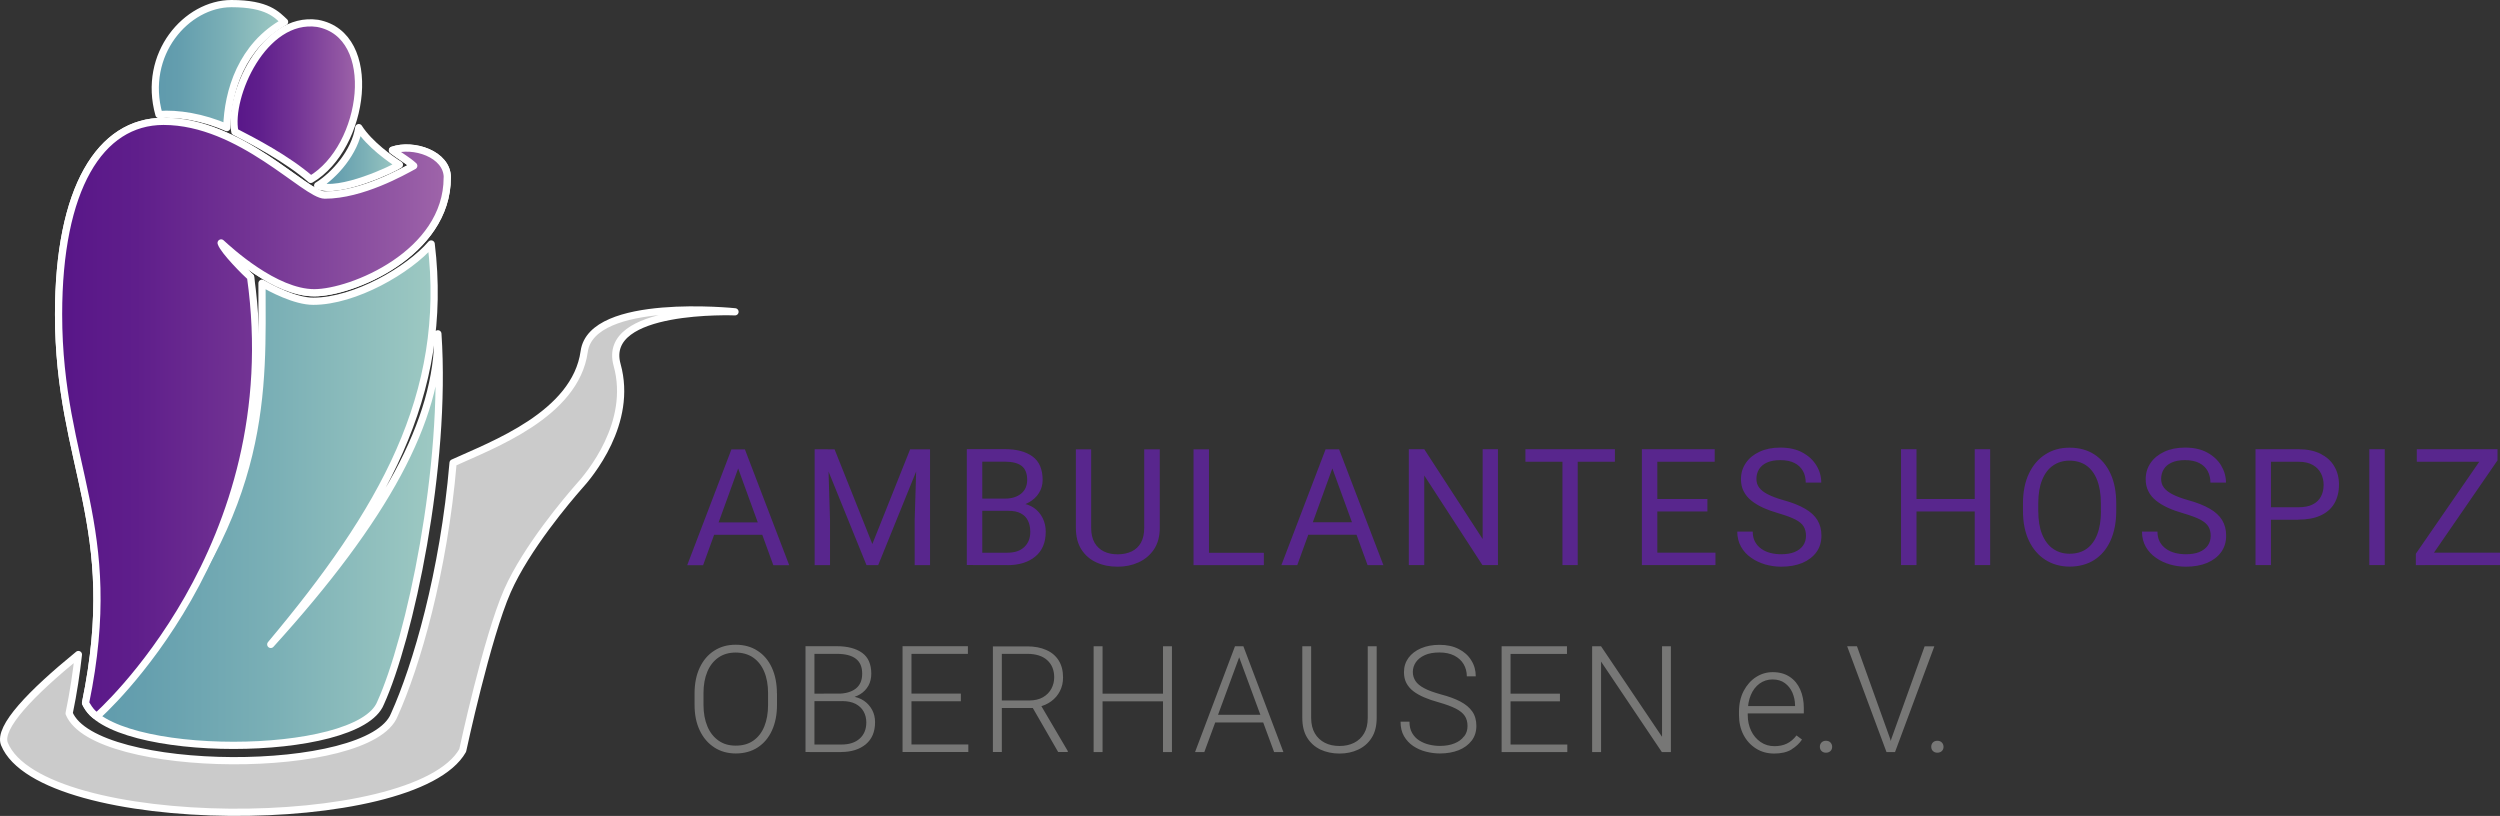<?xml version="1.0" encoding="UTF-8"?>
<svg xmlns="http://www.w3.org/2000/svg" xmlns:xlink="http://www.w3.org/1999/xlink" viewBox="0 0 291.12 95.01">
  <rect x="0" y="0" width="291.12" height="95.01" fill="#333333" stroke="none"/>
  <defs>
    <clipPath id="clippath">
      <path d="m36.99,21.61c2.5,1.07,8.96-2.01,9.52-2.43-.97-.6-3.49-2.37-4.73-4.32-.44,2.86-2.85,5.56-4.78,6.75" fill="none"></path>
    </clipPath>
    <linearGradient id="Unbenannter_Verlauf_2" x1="-32.34" y1="110.22" x2="-31.34" y2="110.22" gradientTransform="translate(366.22 1142.14) scale(10.19 -10.19)" gradientUnits="userSpaceOnUse">
      <stop offset="0" stop-color="#5d99ac"></stop>
      <stop offset=".22" stop-color="#649eae"></stop>
      <stop offset=".55" stop-color="#7aafb6"></stop>
      <stop offset=".97" stop-color="#9ec9c3"></stop>
      <stop offset=".99" stop-color="#a0cbc4"></stop>
      <stop offset="1" stop-color="#a0cbc4"></stop>
    </linearGradient>
    <clipPath id="clippath-1">
      <path d="m6.82,36.61c0,17.73,7.43,24.46,3.14,45.25,2.72,6.58,31.77,6.58,34.36,0,3.37-7.42,7.72-27.47,6.67-42.99.09,9.98-6.11,21.46-19.46,36.17,12.97-15.46,20.81-29.07,18.68-46.63-2.61,3.03-8.89,6.67-13.73,6.67-2.13,0-4.91-1.51-5.97-2.1,0,12.26.93,25.95-15.05,44.83,14.8-19.12,13.72-27.37,13.72-45.54-.51-.45-3.14-3.06-3.43-3.98.93.86,6.29,5.8,10.85,5.8,4.31,0,15.48-4.53,15.48-13.42,0-2.74-3.97-4.03-6.39-3.18.97.75,1.71,1.11,2.47,1.81-1.23.67-6.05,3.41-10.36,3.41-2.26,0-9.79-8.59-18.78-8.59-7.43,0-12.22,7.86-12.22,22.47" fill="none"></path>
    </clipPath>
    <linearGradient id="Unbenannter_Verlauf_26" x1="-35.07" y1="109.64" x2="-34.07" y2="109.64" gradientTransform="translate(1617.97 5088.5) scale(45.95 -45.95)" gradientUnits="userSpaceOnUse">
      <stop offset="0" stop-color="#5d9aac"></stop>
      <stop offset=".22" stop-color="#659fae"></stop>
      <stop offset=".56" stop-color="#7bb0b6"></stop>
      <stop offset=".98" stop-color="#9fcac3"></stop>
      <stop offset=".99" stop-color="#a0cbc4"></stop>
    </linearGradient>
    <clipPath id="clippath-2">
      <path d="m18.51,13.34c2.15-.17,5.13.29,7.9,1.52.11-4.25,1.75-9.55,6.74-12.31-.91-.83-1.96-2.13-6.19-2.13-5.21,0-10.42,5.86-8.44,12.92" fill="none"></path>
    </clipPath>
    <linearGradient id="Unbenannter_Verlauf_2-2" x1="-33.58" y1="109.9" x2="-32.58" y2="109.9" gradientTransform="translate(546.1 1737.06) scale(15.74 -15.74)" xlink:href="#Unbenannter_Verlauf_2"></linearGradient>
    <linearGradient id="Unbenannter_Verlauf_9" x1="6.82" y1="48.78" x2="52.09" y2="48.78" gradientUnits="userSpaceOnUse">
      <stop offset="0" stop-color="#581688"></stop>
      <stop offset=".2" stop-color="#5f1e8b"></stop>
      <stop offset=".5" stop-color="#733494"></stop>
      <stop offset=".88" stop-color="#9358a4"></stop>
      <stop offset=".99" stop-color="#9e64a9"></stop>
    </linearGradient>
    <linearGradient id="Unbenannter_Verlauf_15" x1="27.24" y1="11.76" x2="41.74" y2="11.76" gradientUnits="userSpaceOnUse">
      <stop offset="0" stop-color="#581689"></stop>
      <stop offset=".2" stop-color="#5f1e8c"></stop>
      <stop offset=".5" stop-color="#733495"></stop>
      <stop offset=".88" stop-color="#9358a4"></stop>
      <stop offset=".99" stop-color="#9e64a9"></stop>
    </linearGradient>
  </defs>
  <g id="männchen_rechts">
    <g clip-path="url(#clippath)" fill="none">
      <rect x="36.99" y="14.86" width="9.52" height="7.83" fill="url(#Unbenannter_Verlauf_2)"></rect>
    </g>
    <path d="m36.99,21.61c2.5,1.07,8.96-2.01,9.52-2.43-.97-.6-3.49-2.37-4.73-4.32-.44,2.86-2.85,5.56-4.78,6.75" fill="none" stroke="#fff" stroke-linecap="round" stroke-linejoin="round" stroke-width=".84"></path>
    <g clip-path="url(#clippath-1)" fill="none">
      <rect x="6.82" y="14.14" width="45.53" height="74.3" fill="url(#Unbenannter_Verlauf_26)"></rect>
    </g>
    <path d="m48.18,19.32c-1.23.67-6.05,3.41-10.36,3.41-2.26,0-9.8-8.59-18.78-8.59-7.43,0-12.22,7.86-12.22,22.47,0,17.73,7.43,24.46,3.14,45.25,2.72,6.58,31.77,6.58,34.36,0,3.37-7.42,7.72-27.47,6.67-42.99.09,9.98-6.11,21.46-19.46,36.17,12.97-15.46,20.81-29.07,18.68-46.63-2.61,3.03-8.89,6.67-13.73,6.67-2.13,0-4.92-1.51-5.97-2.1,0,12.26.92,25.95-15.05,44.83,14.8-19.12,13.72-27.37,13.72-45.54-.51-.45-3.14-3.06-3.42-3.98.93.86,6.29,5.8,10.85,5.8,4.31,0,15.48-4.53,15.48-13.42,0-2.74-3.97-4.03-6.39-3.18.97.75,1.71,1.11,2.47,1.81" fill="none" stroke="#fff" stroke-linecap="round" stroke-linejoin="round" stroke-width=".84"></path>
    <g clip-path="url(#clippath-2)" fill="none">
      <rect x="16.53" y=".42" width="16.61" height="14.44" fill="url(#Unbenannter_Verlauf_2-2)"></rect>
    </g>
    <path d="m33.14,2.55c-4.99,2.76-6.62,8.05-6.73,12.31-2.77-1.23-5.75-1.69-7.9-1.52C16.53,6.27,21.75.42,26.95.42c4.23,0,5.28,1.3,6.19,2.13" fill="none" stroke="#fff" stroke-linecap="round" stroke-linejoin="round" stroke-width=".84"></path>
  </g>
  <g id="Weg">
    <path d="m71.86,42.49c-1.89-6.82,13.73-6.18,13.73-6.18,0,0-16.68-1.74-17.56,4.62-1.02,7.35-10.71,10.88-15.27,12.97-1.09,12.78-4.29,23.7-6.84,29.34-2.85,7.23-34.88,7.07-37.87-.17.51-2.46.84-4.71,1.08-6.85C3.6,80.73-.22,84.7.51,86.62c4.26,10.42,47.83,10.57,53.37.77,0,0,2.82-13.17,5.21-18.59,2.21-5.01,7.05-10.69,8.27-12.08,1.29-1.4,6.38-7.47,4.5-14.23" fill="#cbcbcb"></path>
    <path d="m71.86,42.49c-1.89-6.82,13.73-6.18,13.73-6.18,0,0-16.68-1.74-17.56,4.62-1.02,7.35-10.71,10.88-15.27,12.97-1.09,12.78-4.29,23.7-6.84,29.34-2.85,7.23-34.88,7.07-37.87-.17.51-2.46.84-4.71,1.08-6.85C3.6,80.73-.22,84.7.51,86.62c4.26,10.42,47.83,10.57,53.37.77,0,0,2.82-13.17,5.21-18.59,2.21-5.01,7.05-10.69,8.27-12.08,1.29-1.4,6.38-7.47,4.5-14.23" fill="none" stroke="#fff" stroke-linecap="round" stroke-linejoin="round" stroke-width=".84"></path>
  </g>
  <g id="Männchen_links">
    <path d="m52.09,20.68c0-2.74-3.97-4.03-6.39-3.18.98.75,1.71,1.11,2.48,1.81-1.23.67-6.05,3.41-10.36,3.41-2.26,0-9.8-8.59-18.78-8.59-7.42,0-12.22,7.86-12.22,22.47,0,17.73,7.43,24.46,3.14,45.25,0,0,.61,1.23,1.34,1.55,0,0,22.33-19.58,17.88-51.13-.52-.45-3.14-3.06-3.43-3.98.94.86,6.29,5.8,10.85,5.8,4.32,0,15.48-4.53,15.48-13.42Z" fill="url(#Unbenannter_Verlauf_9)" stroke="#fff" stroke-linecap="round" stroke-linejoin="round" stroke-width=".84"></path>
    <path d="m36.19,20.88c-2.81-2.43-6.7-4.44-8.84-5.54-.82-4.05,3.3-13.52,9.63-12.62,7.31,1.35,5.56,14.42-.79,18.17" fill="url(#Unbenannter_Verlauf_15)" stroke="#fff" stroke-linecap="round" stroke-linejoin="round" stroke-width=".84"></path>
  </g>
  <g id="Typo">
    <path d="m290.07,52.31h-8.64v1.46h8.64v-1.46Zm.76,1.29v-1.29h-1.12l-8.39,12.17v1.33h1.11l8.4-12.2Zm.3,10.76h-9.13v1.44h9.13v-1.44Zm-13.43-12.05h-1.8v13.49h1.8v-13.49Zm-10.06,8.2c1.02,0,1.88-.16,2.58-.48.7-.32,1.24-.78,1.6-1.39.36-.61.55-1.35.55-2.21,0-.8-.18-1.51-.55-2.13-.36-.62-.9-1.1-1.6-1.46-.7-.35-1.57-.53-2.58-.53h-4.99v13.49h1.8v-12.03h3.19c.7,0,1.26.13,1.69.38.43.25.74.58.95.99.2.41.3.84.3,1.31,0,.51-.1.96-.3,1.35-.2.4-.52.71-.95.93-.43.23-.99.34-1.69.34h-3.6v1.45h3.6Zm-10.55,3.02c-.23.32-.55.57-.98.75-.43.18-.95.26-1.58.26-.43,0-.85-.05-1.24-.15-.39-.1-.75-.26-1.06-.48-.31-.22-.55-.49-.73-.82-.18-.33-.27-.73-.27-1.19h-1.8c0,.67.15,1.26.44,1.77.29.51.69.94,1.18,1.28.49.35,1.04.6,1.64.78.6.17,1.22.26,1.84.26.95,0,1.78-.15,2.48-.44.7-.3,1.25-.72,1.64-1.26.39-.54.58-1.18.58-1.91s-.16-1.3-.47-1.82c-.31-.51-.8-.96-1.45-1.33-.66-.38-1.49-.71-2.51-.99-.74-.21-1.33-.43-1.8-.67-.46-.23-.8-.5-1.02-.79-.22-.29-.32-.63-.32-1.01,0-.42.1-.79.3-1.12.2-.33.5-.59.91-.78.41-.19.93-.29,1.56-.29.67,0,1.23.11,1.67.34.44.22.76.54.98.93.21.4.32.85.32,1.35h1.81c0-.7-.19-1.37-.56-1.99-.37-.62-.91-1.12-1.62-1.51-.71-.39-1.57-.58-2.59-.58-.92,0-1.72.16-2.41.48-.68.32-1.22.75-1.6,1.31-.38.55-.57,1.18-.57,1.89,0,.53.1.99.31,1.4.2.41.5.77.88,1.08.38.31.84.59,1.38.84s1.14.46,1.8.65c.85.25,1.51.49,1.97.73.46.24.78.51.96.81.18.3.27.66.27,1.08s-.11.82-.34,1.14m-12.44-4.04c0,1.08-.14,1.99-.43,2.73-.28.74-.7,1.3-1.24,1.69-.54.38-1.2.57-1.97.57s-1.38-.19-1.93-.57c-.55-.38-.98-.95-1.28-1.69-.3-.74-.45-1.65-.45-2.73v-.88c0-1.07.15-1.98.45-2.72.3-.74.72-1.3,1.27-1.68.55-.38,1.19-.57,1.92-.57s1.42.19,1.96.57c.54.38.96.94,1.25,1.68.29.74.44,1.65.44,2.72v.88Zm1.78-.86c0-1.35-.22-2.51-.67-3.48-.45-.97-1.08-1.72-1.89-2.24s-1.77-.78-2.87-.78-2,.26-2.82.78c-.82.52-1.46,1.27-1.92,2.24-.46.97-.69,2.13-.69,3.48v.86c0,1.35.23,2.5.69,3.47.46.97,1.11,1.72,1.93,2.24.82.52,1.76.78,2.83.78s2.05-.26,2.86-.78c.81-.52,1.44-1.27,1.88-2.24.44-.97.67-2.13.67-3.47v-.86Zm-14.68-6.32h-1.8v13.49h1.8v-13.49Zm-8.58,0h-1.8v13.49h1.8v-13.49Zm7,5.8h-7.28v1.45h7.28v-1.45Zm-20.21,5.42c-.23.32-.55.57-.98.75-.43.18-.96.26-1.58.26-.43,0-.85-.05-1.24-.15-.39-.1-.75-.26-1.06-.48-.31-.22-.55-.49-.73-.82-.18-.33-.27-.73-.27-1.19h-1.8c0,.67.15,1.26.44,1.77.29.51.68.94,1.18,1.28.49.35,1.04.6,1.64.78.6.17,1.22.26,1.84.26.95,0,1.78-.15,2.48-.44.7-.3,1.25-.72,1.64-1.26.39-.54.58-1.18.58-1.91s-.16-1.3-.47-1.82c-.31-.51-.8-.96-1.45-1.33-.65-.38-1.49-.71-2.51-.99-.74-.21-1.33-.43-1.8-.67-.46-.23-.8-.5-1.02-.79-.22-.29-.32-.63-.32-1.01,0-.42.1-.79.3-1.12.2-.33.5-.59.91-.78.41-.19.93-.29,1.56-.29.67,0,1.23.11,1.67.34.44.22.76.54.98.93s.32.85.32,1.35h1.81c0-.7-.18-1.37-.56-1.99-.37-.62-.91-1.12-1.62-1.51-.71-.39-1.58-.58-2.59-.58-.92,0-1.72.16-2.41.48s-1.22.75-1.6,1.31c-.38.55-.57,1.18-.57,1.89,0,.53.1.99.31,1.4.2.41.5.77.88,1.08.38.31.84.59,1.38.84.53.24,1.14.46,1.8.65.85.25,1.51.49,1.97.73.46.24.79.51.96.81.18.3.27.66.27,1.08s-.11.82-.34,1.14m-10.29-11.22h-7.03v1.46h7.03v-1.46Zm-.85,5.8h-6.18v1.45h6.18v-1.45Zm-5.83-5.8h-1.8v13.49h1.8v-13.49Zm6.77,12.05h-7.12v1.44h7.12v-1.44Zm-11.71-12.05h-10.42v1.46h10.42v-1.46Zm-4.33,0h-1.78v13.49h1.78v-13.49Zm-9.29,0h-1.78v10.46l-6.8-10.46h-1.8v13.49h1.8v-10.43l6.77,10.43h1.81v-13.49Zm-15.4,8.51h-7.59v1.45h7.59v-1.45Zm.22,4.99h1.84l-5.16-13.49h-1.18l.02,1.19,4.48,12.3Zm-3.73-12.3l.03-1.19h-1.19l-5.15,13.49h1.85l4.46-12.3Zm-14.74-1.19h-1.8v13.49h1.8v-13.49Zm6.39,12.05h-6.74v1.44h6.74v-1.44Zm-13.93-12.05v9.13c0,.7-.13,1.29-.38,1.74-.26.46-.62.8-1.08,1.02-.46.22-1.01.34-1.63.34s-1.16-.11-1.62-.34c-.46-.23-.82-.57-1.08-1.02-.26-.46-.39-1.04-.39-1.74v-9.13h-1.78v9.13c0,1.01.21,1.86.64,2.53.43.67,1.01,1.18,1.75,1.51.74.34,1.56.5,2.48.5s1.68-.17,2.42-.5c.75-.34,1.34-.84,1.8-1.51.45-.67.68-1.52.68-2.53v-9.13h-1.81Zm-15.93,13.49c1.35,0,2.43-.33,3.24-1,.81-.66,1.22-1.63,1.22-2.9,0-.58-.12-1.11-.36-1.59s-.58-.88-1.03-1.19c-.45-.31-1-.49-1.65-.55l-.38-.52h-3.48l-.02,1.42h2.55c.61,0,1.1.1,1.47.3.38.2.65.48.83.85.18.37.27.8.27,1.3,0,.74-.23,1.33-.7,1.77-.46.44-1.12.66-1.96.66h-3.01l-1.03,1.44h4.04Zm.08-6.32l.63-.43c.67-.08,1.26-.26,1.77-.55.51-.28.91-.65,1.19-1.1.28-.45.43-.95.43-1.51,0-1.25-.39-2.17-1.17-2.74-.78-.57-1.86-.86-3.23-.86h-4.43v13.49h1.8v-12.03h2.63c.88,0,1.53.17,1.96.5.43.34.64.88.64,1.62,0,.69-.24,1.22-.7,1.6-.47.38-1.09.58-1.85.58h-3.1l.02,1.42h3.41Zm-10.63-7.17l-.25,8.22v5.27h1.79v-13.49h-1.54Zm-11.9,0v13.49h1.79v-5.27l-.25-8.22h-1.54Zm.57,0l5.47,13.49h1.36l5.47-13.49h-1.75l-4.4,11.03-4.4-11.03h-1.75Zm-5.59,8.51h-7.59v1.45h7.59v-1.45Zm.22,4.99h1.84l-5.16-13.49h-1.18l.02,1.19,4.47,12.3Zm-3.73-12.3l.03-1.19h-1.19l-5.15,13.49h1.85l4.46-12.3Z" fill="#58268d"></path>
    <path d="m225.08,87.45c.13.13.3.2.52.2s.4-.07.53-.2c.13-.13.19-.29.19-.48s-.06-.36-.19-.5c-.13-.14-.31-.21-.53-.21s-.39.07-.52.2c-.13.14-.19.3-.19.5s.06.36.19.49m-8.85-12.19h-1.13l4.58,12.32h.85l-.42-1.53-3.87-10.79Zm4.01,10.79l-.41,1.53h.84l4.58-12.32h-1.13l-3.88,10.79Zm-8.13,1.4c.13.13.3.2.52.2s.4-.07.53-.2c.13-.13.19-.29.19-.48s-.06-.36-.19-.5c-.13-.14-.31-.21-.53-.21s-.39.07-.52.2c-.13.14-.19.3-.19.5s.06.36.19.49m-3.5-.18c.52-.32.93-.7,1.23-1.15l-.64-.48c-.33.43-.71.75-1.12.95-.42.2-.9.3-1.44.3-.61,0-1.16-.16-1.63-.49-.47-.33-.84-.76-1.1-1.31-.26-.55-.39-1.16-.39-1.83v-.36c0-.74.12-1.4.36-1.97.24-.57.58-1.01,1.02-1.33.44-.32.94-.48,1.51-.48s1.05.14,1.44.43c.38.28.67.65.87,1.1.19.45.3.93.31,1.45v.12h-5.91v.85h6.93v-.62c0-.81-.14-1.53-.42-2.16-.28-.63-.69-1.13-1.23-1.48-.54-.36-1.2-.54-1.98-.54-.69,0-1.34.19-1.93.57-.6.38-1.07.92-1.44,1.61-.36.69-.55,1.51-.55,2.45v.36c0,.87.18,1.65.53,2.32.35.67.84,1.2,1.46,1.59.62.39,1.32.58,2.12.58s1.5-.16,2.02-.48m-14.06-12.01h-1.03v10.54l-7.1-10.54h-1.04v12.32h1.04v-10.54l7.08,10.54h1.05v-12.32Zm-12.1,0h-6.89v.89h6.89v-.89Zm-.82,5.52h-6.07v.89h6.07v-.89Zm-5.75-5.52h-1.04v12.32h1.04v-12.32Zm6.61,11.44h-6.93v.88h6.93v-.88Zm-12.04-.94c-.26.35-.63.62-1.11.81-.47.19-1.03.29-1.68.29-.42,0-.84-.05-1.26-.15-.42-.1-.8-.26-1.15-.48-.35-.22-.62-.51-.83-.87-.21-.36-.31-.8-.31-1.32h-1.04c0,.65.13,1.21.4,1.68.27.47.63.85,1.07,1.15.45.3.94.52,1.49.66s1.09.21,1.63.21c.82,0,1.54-.13,2.18-.38.64-.26,1.14-.63,1.51-1.11.37-.48.55-1.06.55-1.72s-.16-1.23-.48-1.68c-.32-.46-.78-.84-1.39-1.16-.61-.32-1.35-.59-2.23-.82-.82-.23-1.48-.46-1.96-.72-.48-.25-.83-.54-1.03-.85s-.31-.66-.31-1.05c0-.41.12-.79.35-1.13.23-.34.58-.62,1.04-.83.46-.21,1.03-.31,1.71-.31s1.24.12,1.72.36c.47.24.84.57,1.09.99.25.42.38.9.38,1.43h1.04c0-.69-.17-1.31-.52-1.86-.34-.56-.83-1-1.46-1.32-.63-.33-1.38-.49-2.24-.49-.81,0-1.52.13-2.15.4-.62.26-1.11.64-1.46,1.11-.35.48-.53,1.03-.53,1.67,0,.48.09.91.28,1.27.19.36.46.68.81.95.35.27.78.51,1.27.72.49.21,1.05.4,1.67.57.85.24,1.52.49,2.01.74.49.25.84.54,1.05.86.21.32.31.71.31,1.17s-.13.87-.4,1.21m-11.22-10.5v8.34c0,.72-.14,1.32-.42,1.8-.28.48-.67.85-1.17,1.1-.5.25-1.06.37-1.7.37s-1.21-.12-1.7-.37c-.49-.25-.88-.61-1.17-1.1-.28-.48-.43-1.09-.43-1.8v-8.34h-1.03v8.34c0,.93.19,1.7.57,2.31.38.61.9,1.07,1.55,1.38.65.3,1.39.46,2.21.46s1.52-.15,2.18-.46c.66-.31,1.18-.76,1.57-1.38.39-.61.58-1.39.58-2.31v-8.34h-1.04Zm-11.66,7.98h-6.54v.89h6.54v-.89Zm.76,4.34h1.08l-4.66-12.32h-.74l.05.74,4.27,11.58Zm-3.87-11.58l.07-.74h-.76l-4.65,12.32h1.08l4.26-11.58Zm-8.03-.74h-1.04v12.32h1.04v-12.32Zm-8.08,0h-1.04v12.32h1.04v-12.32Zm7.23,5.52h-7.48v.89h7.48v-.89Zm-12.4,6.79h1.12v-.11l-3.18-5.41h-1.12s3.18,5.52,3.18,5.52Zm-7.6-12.32v12.32h1.04v-11.43h2.96c1.01,0,1.79.25,2.33.74.54.49.81,1.16.81,2,0,.47-.11.91-.33,1.32-.22.41-.54.74-.97.99-.43.25-.97.38-1.61.38h-3.57l.02.88h4.27l.36-.13c.56-.12,1.06-.34,1.49-.66.43-.32.77-.71,1.01-1.19.24-.47.36-1,.36-1.58,0-.78-.17-1.44-.51-1.98-.34-.54-.82-.95-1.45-1.22-.63-.28-1.36-.42-2.22-.42h-4Zm-2.91,0h-6.89v.89h6.89v-.89Zm-.82,5.52h-6.07v.89h6.07v-.89Zm-5.75-5.52h-1.04v12.32h1.04v-12.32Zm6.62,11.44h-6.93v.88h6.93v-.88Zm-14.8.88c1.17,0,2.12-.3,2.85-.89.72-.6,1.09-1.45,1.09-2.58,0-.52-.11-1-.34-1.43-.23-.43-.55-.79-.96-1.07-.41-.28-.9-.45-1.45-.51l-.19-.32h-3.05l-.02.87h2.16c.64,0,1.17.11,1.59.33.41.22.72.51.93.89s.31.8.31,1.27c0,.8-.26,1.42-.77,1.88-.51.46-1.22.69-2.13.69h-3.19l-.53.88h3.72Zm.08-5.93l.65-.32c.57-.06,1.06-.22,1.48-.48.42-.26.73-.59.96-1,.22-.41.33-.87.33-1.38,0-1.12-.36-1.93-1.07-2.44s-1.7-.77-2.95-.77h-3.64v12.32h1.04v-11.43h2.6c.99,0,1.73.19,2.22.57.5.38.74.96.74,1.74s-.25,1.35-.75,1.74c-.5.39-1.21.59-2.12.59h-2.99l.02.87h3.47Zm-8.6.43c0,.98-.15,1.82-.44,2.53s-.72,1.26-1.28,1.65c-.56.39-1.24.58-2.04.58s-1.44-.19-2-.58c-.56-.39-1-.94-1.3-1.65-.3-.71-.46-1.55-.46-2.53v-1.34c0-.97.15-1.81.45-2.52.3-.71.73-1.25,1.29-1.64.56-.39,1.23-.58,2-.58s1.47.19,2.04.58c.56.39.99.93,1.29,1.64.3.71.45,1.55.45,2.52v1.34Zm1.03-1.32c0-1.15-.2-2.15-.59-3-.39-.85-.95-1.51-1.67-1.97-.72-.47-1.57-.7-2.54-.7s-1.79.23-2.51.7c-.72.46-1.28,1.12-1.68,1.97-.4.85-.6,1.85-.6,3v1.32c0,1.15.2,2.15.61,3,.4.85.97,1.5,1.69,1.97.72.47,1.56.7,2.51.7s1.82-.23,2.54-.7c.72-.47,1.27-1.12,1.66-1.97.39-.85.59-1.85.59-3v-1.32Z" fill="#777776"></path>
  </g>
</svg>
